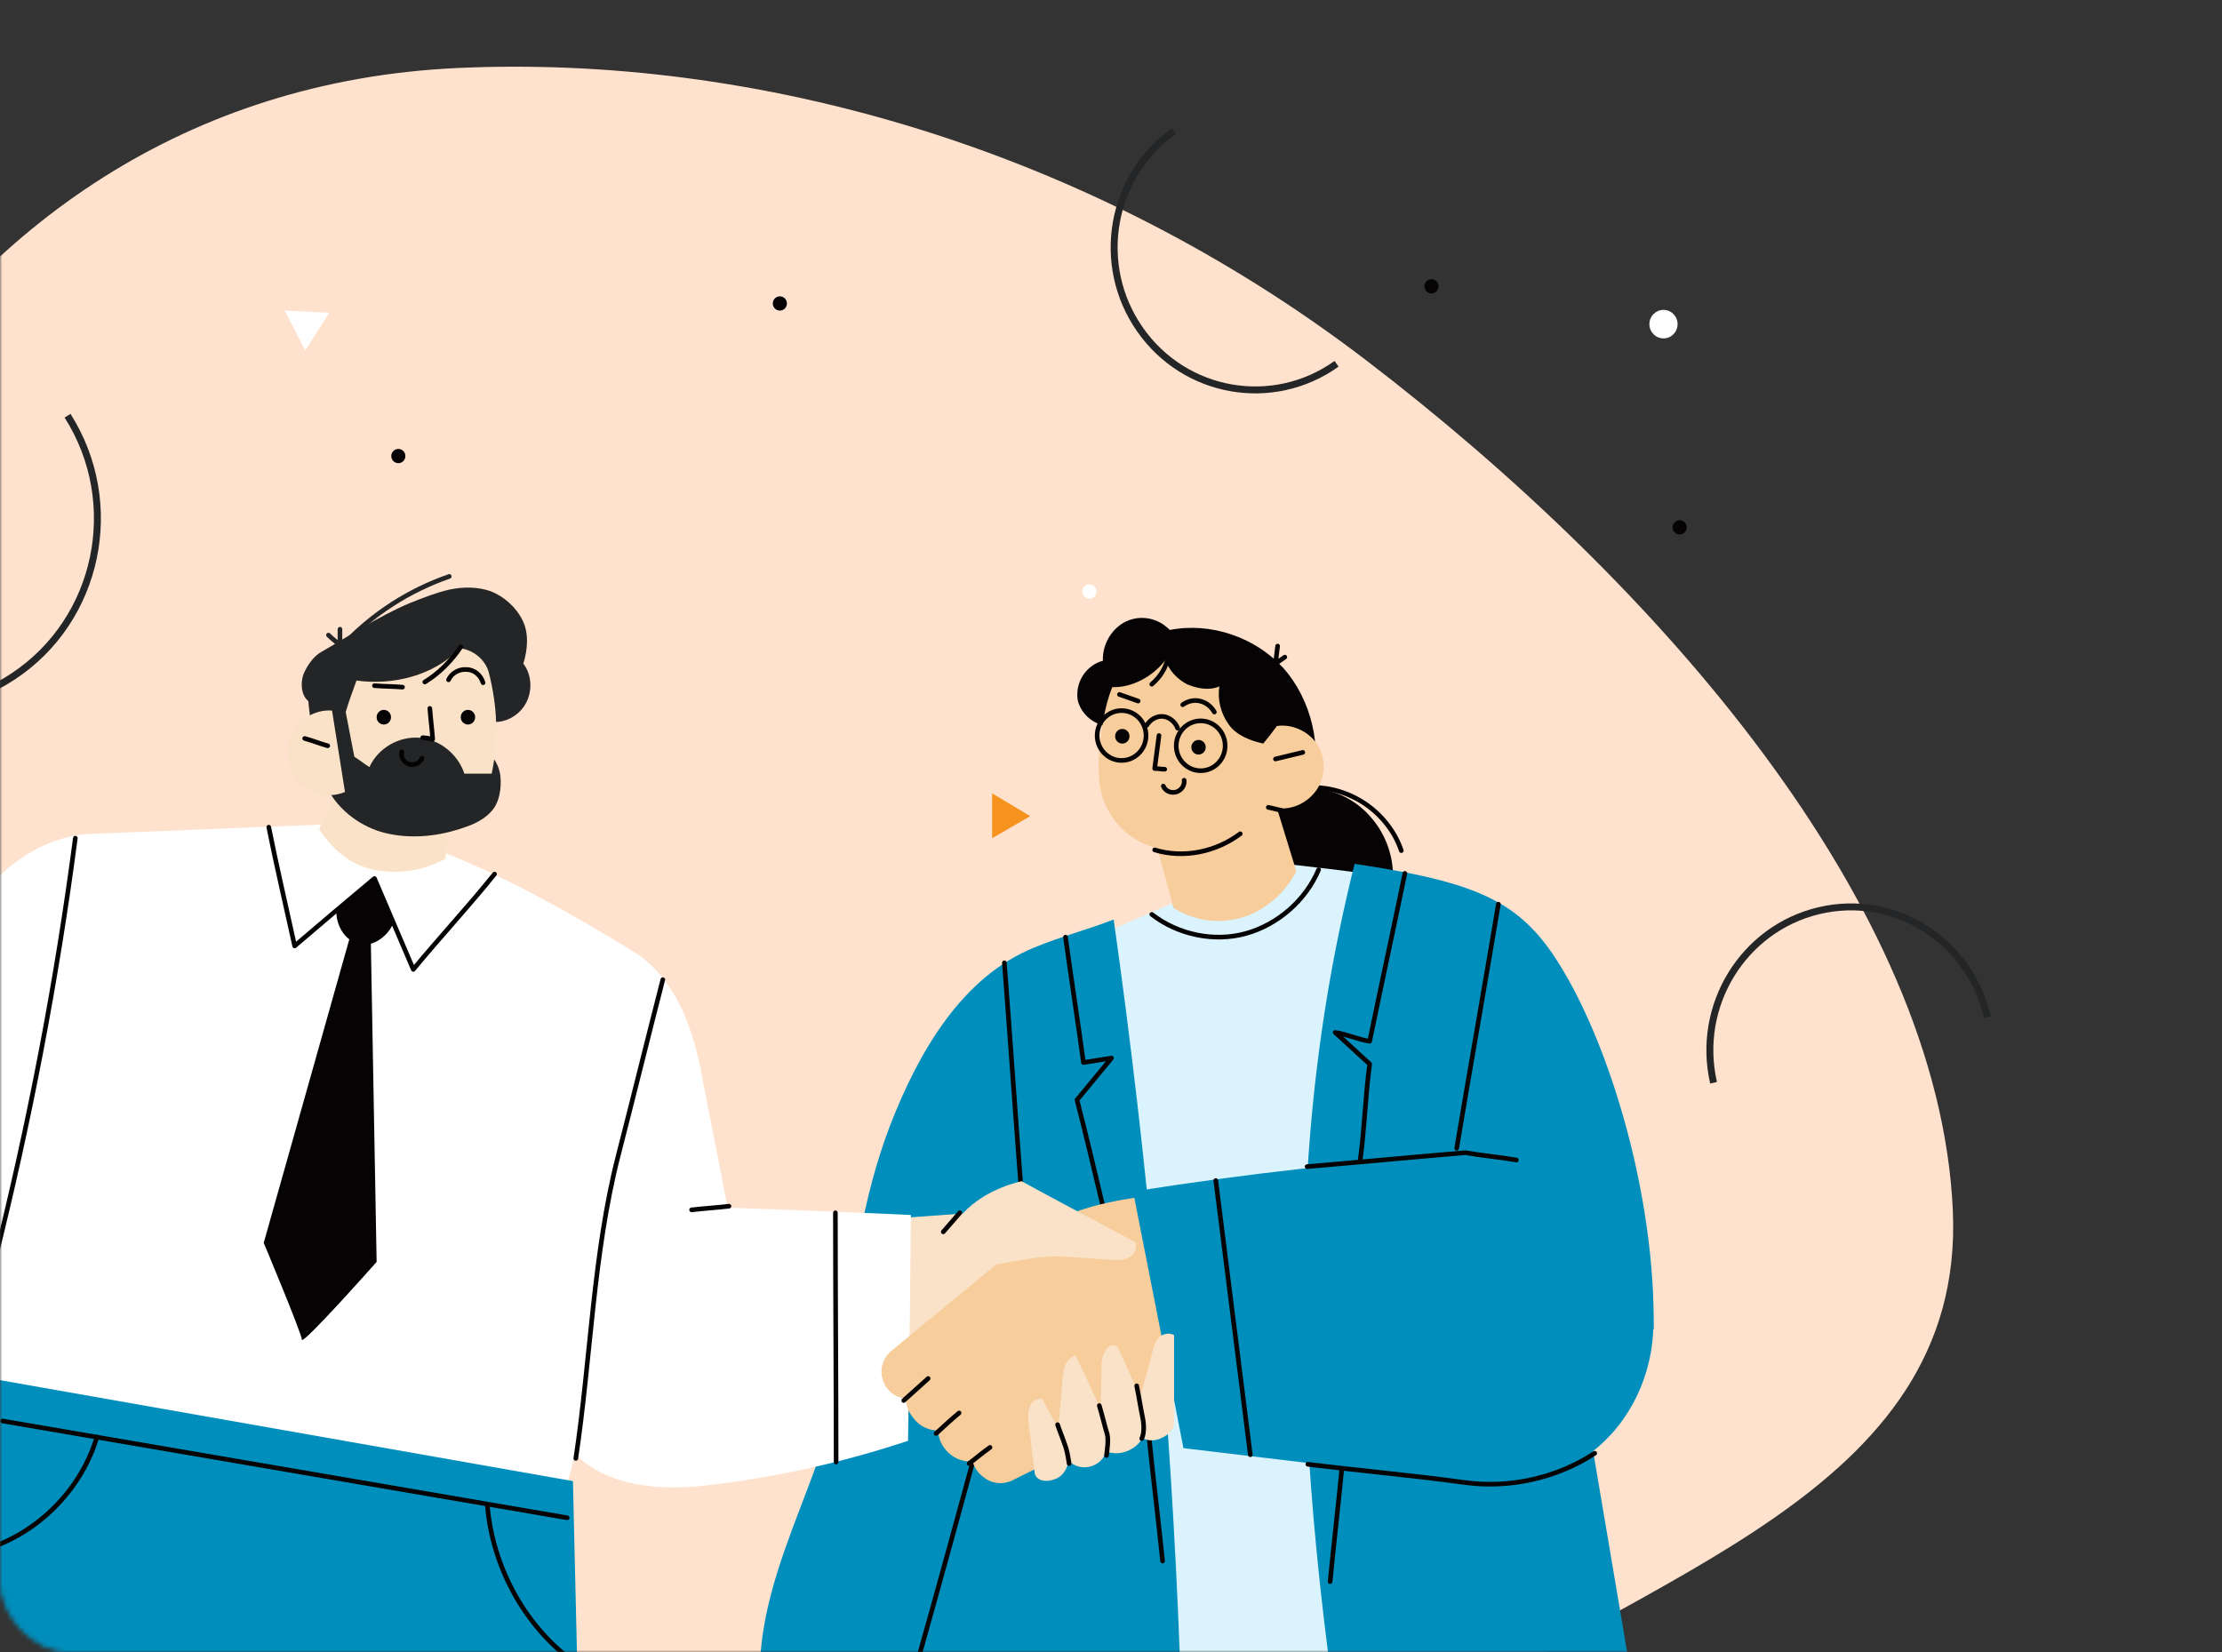 <?xml version="1.0" encoding="UTF-8"?> <svg xmlns="http://www.w3.org/2000/svg" width="480" height="357" viewBox="0 0 480 357" fill="none"><rect x="0" y="0" width="480" height="357" fill="#333333" stroke="none"/><mask id="mask0_4306_87" style="mask-type:alpha" maskUnits="userSpaceOnUse" x="0" y="0" width="480" height="357"><rect x="0.5" y="1.355" width="479" height="355.145" rx="14.5" fill="white" stroke="#E6E6E6"></rect></mask><g mask="url(#mask0_4306_87)"><path fill-rule="evenodd" clip-rule="evenodd" d="M-30.717 92.626C-3.367 48.973 40.256 17.373 98.898 14.691C163.084 11.755 234.906 31.828 294.97 77.729C357.943 125.854 418.869 195.283 421.853 261.495C424.651 323.577 353.024 340.038 308.291 373.29C276.412 396.986 245.996 418.909 202.431 424.598C146.47 431.906 83.648 450.798 29.449 409.705C-25.459 368.075 -30.663 298.441 -41.871 239.373C-52.12 185.357 -55.674 132.459 -30.717 92.626Z" fill="#FFE2CD"></path><path d="M302.714 183.785C301.316 179.667 298.52 176.182 295.102 173.806C291.685 171.43 287.336 170.004 283.141 170.163" stroke="#060305" stroke-miterlimit="10" stroke-linecap="round" stroke-linejoin="round"></path><path d="M277.549 141.968C276.927 142.443 276.151 142.918 275.529 143.393C275.685 142.126 275.84 140.859 275.995 139.592" stroke="#060305" stroke-miterlimit="10" stroke-linecap="round" stroke-linejoin="round"></path><path d="M238.249 142.76C238.094 139.116 240.269 135.632 243.375 134.206C246.638 132.78 250.21 133.572 252.696 136.107C261.55 134.364 271.181 137.691 277.239 144.344C283.297 151.155 285.782 161.609 283.297 170.321C288.268 170.479 293.083 172.855 296.345 176.815C299.607 180.617 301.316 185.844 300.85 190.913L268.695 202.318C259.686 187.27 250.521 171.747 241.511 156.699C237.783 157.649 233.745 155.115 232.813 151.313C232.191 147.353 234.677 143.71 238.249 142.76Z" fill="#060305"></path><path d="M254.402 194.715C258.596 196.774 263.567 197.249 268.072 195.982C272.576 194.556 276.615 190.913 278.945 186.795C284.537 187.428 290.129 188.062 295.722 188.854C294.323 245.244 296.032 301.317 300.848 357.549L248.499 358.658C244.926 306.544 241.509 253.956 237.936 201.843C243.373 199.467 248.965 196.932 254.402 194.715Z" fill="#DAF3FC"></path><path d="M284.85 187.903C282.054 194.556 275.995 199.783 269.161 201.684C262.326 203.585 254.559 202.001 248.811 197.566" stroke="#060305" stroke-miterlimit="10" stroke-linecap="round" stroke-linejoin="round"></path><path d="M182.171 293.239C183.88 276.29 186.21 259.024 192.268 243.184C198.482 227.186 207.802 211.029 223.491 204.693C229.239 202.317 234.831 200.892 240.578 198.674C248.034 251.421 252.85 304.485 254.869 357.707L164.152 359.925C164.929 336.482 179.997 316.207 182.171 293.239Z" fill="#008EBD"></path><path d="M230.171 202.476C231.413 211.504 232.811 220.533 234.054 229.562C236.074 229.245 238.093 228.928 240.112 228.612C237.627 231.621 235.141 234.631 232.656 237.64C234.52 244.927 236.384 252.688 238.093 259.975" stroke="#060305" stroke-miterlimit="10" stroke-linecap="round" stroke-linejoin="round"></path><path d="M248.19 310.346C249.122 319.375 250.21 328.245 251.142 337.274" stroke="#060305" stroke-miterlimit="10" stroke-linecap="round" stroke-linejoin="round"></path><path d="M216.966 208.02C218.209 224.176 219.296 240.175 220.539 256.331" stroke="#060305" stroke-miterlimit="10" stroke-linecap="round" stroke-linejoin="round"></path><path d="M210.133 315.89C206.405 329.512 202.677 343.134 198.793 356.915" stroke="#060305" stroke-miterlimit="10" stroke-linecap="round" stroke-linejoin="round"></path><path d="M357.236 287.22C357.546 260.133 349.158 230.988 339.683 213.247C330.207 195.665 322.285 191.071 292.616 186.636C283.451 223.702 276.305 274.231 286.868 356.915H351.488L340.77 293.556L357.236 287.22Z" fill="#008EBD"></path><path d="M303.49 188.696C301.005 200.734 298.364 212.931 295.879 224.969C293.549 224.652 290.753 223.385 288.423 223.068C290.908 225.286 293.393 227.662 295.879 229.88C294.947 236.849 294.791 243.502 293.859 250.471" stroke="#060305" stroke-miterlimit="10" stroke-linecap="round" stroke-linejoin="round"></path><path d="M289.818 317.791C289.042 325.711 288.11 333.789 287.333 341.709" stroke="#060305" stroke-miterlimit="10" stroke-linecap="round" stroke-linejoin="round"></path><path d="M314.674 248.095C317.625 230.512 320.732 212.93 323.684 195.348" stroke="#060305" stroke-miterlimit="10" stroke-linecap="round" stroke-linejoin="round"></path><path d="M253.472 196.14C252.385 191.863 251.142 187.586 250.055 183.31C245.705 182.201 241.667 179.35 239.492 175.231C237.162 171.271 237.162 166.678 237.472 162.084C237.938 157.491 238.56 152.739 240.268 148.462C244.618 148.62 249.123 146.086 251.763 142.601C252.54 144.819 254.249 146.719 256.423 147.828C258.598 148.779 261.239 149.254 263.414 148.303C262.948 151.155 263.724 154.164 265.433 156.54C267.142 158.916 270.093 160.025 272.889 160.659C273.821 159.55 274.909 158.124 275.841 156.857C279.103 156.382 282.675 157.966 284.539 160.817C286.404 163.668 286.404 167.628 284.539 170.479C282.675 173.33 279.258 175.073 275.841 174.598C277.239 179.033 278.637 183.785 280.035 188.22C277.549 193.13 273.045 196.932 267.918 198.358C262.948 199.625 258.132 198.991 253.472 196.14Z" fill="#F7CD9C"></path><path d="M281.434 162.56C279.414 163.035 277.55 163.51 275.531 163.985" stroke="#060305" stroke-miterlimit="10" stroke-linecap="round" stroke-linejoin="round"></path><path d="M276.774 175.073C275.842 174.914 274.91 174.598 273.978 174.439" stroke="#060305" stroke-miterlimit="10" stroke-linecap="round" stroke-linejoin="round"></path><path d="M249.435 183.627C255.648 185.527 262.638 184.102 267.92 180.142" stroke="#060305" stroke-miterlimit="10" stroke-linecap="round" stroke-linejoin="round"></path><path d="M259.375 166.519C256.458 166.519 254.093 164.108 254.093 161.134C254.093 158.159 256.458 155.748 259.375 155.748C262.292 155.748 264.656 158.159 264.656 161.134C264.656 164.108 262.292 166.519 259.375 166.519Z" stroke="#060305" stroke-miterlimit="10" stroke-linecap="round" stroke-linejoin="round"></path><path d="M242.288 164.302C239.371 164.302 237.006 161.89 237.006 158.916C237.006 155.942 239.371 153.53 242.288 153.53C245.205 153.53 247.569 155.942 247.569 158.916C247.569 161.89 245.205 164.302 242.288 164.302Z" stroke="#060305" stroke-miterlimit="10" stroke-linecap="round" stroke-linejoin="round"></path><path d="M254.404 157.332C253.938 156.065 252.696 154.956 251.298 154.798C249.9 154.639 248.502 155.431 247.725 156.698" stroke="#060305" stroke-miterlimit="10" stroke-linecap="round" stroke-linejoin="round"></path><path d="M258.91 163.034C258.052 163.034 257.356 162.325 257.356 161.45C257.356 160.575 258.052 159.866 258.91 159.866C259.767 159.866 260.463 160.575 260.463 161.45C260.463 162.325 259.767 163.034 258.91 163.034Z" fill="#060305"></path><path d="M242.443 160.658C241.585 160.658 240.889 159.949 240.889 159.074C240.889 158.199 241.585 157.49 242.443 157.49C243.301 157.49 243.996 158.199 243.996 159.074C243.996 159.949 243.301 160.658 242.443 160.658Z" fill="#060305"></path><path d="M250.367 158.916C250.056 161.292 249.745 163.668 249.435 166.044C250.211 166.044 250.988 166.202 251.609 166.202" stroke="#060305" stroke-miterlimit="10" stroke-linecap="round" stroke-linejoin="round"></path><path d="M262.327 153.847C261.706 152.738 260.618 151.788 259.22 151.471C257.978 151.154 256.58 151.471 255.492 152.263" stroke="#060305" stroke-miterlimit="10" stroke-linecap="round" stroke-linejoin="round"></path><path d="M245.862 151.471C244.464 150.996 243.222 150.52 241.824 150.045" stroke="#060305" stroke-miterlimit="10" stroke-linecap="round" stroke-linejoin="round"></path><path d="M255.802 168.578C255.958 169.686 255.181 170.795 254.094 171.112C253.006 171.429 251.764 170.954 251.298 169.845" stroke="#060305" stroke-miterlimit="10" stroke-linecap="round" stroke-linejoin="round"></path><path d="M252.385 141.809C251.919 144.185 250.676 146.245 248.812 147.829" stroke="#060305" stroke-miterlimit="10" stroke-linecap="round" stroke-linejoin="round"></path><path d="M220.696 255.223C220.696 255.223 213.085 256.649 207.959 262.193L194.91 263.143L193.357 295.932L228.152 280.884L220.696 255.223Z" fill="#F9E2C7"></path><path d="M207.338 262.034C206.095 263.459 205.008 264.727 203.765 266.152" stroke="#060305" stroke-miterlimit="10" stroke-linecap="round" stroke-linejoin="round"></path><path d="M-8.425 200.259C-2.832 189.488 8.041 180.459 20.002 180.142C37.4 179.508 54.331 178.716 71.729 178.083C77.787 184.419 87.418 187.112 95.651 184.102C110.097 189.804 123.456 197.408 136.66 205.486C145.204 210.713 149.242 220.692 151.262 230.513C153.126 240.651 155.3 250.788 157.164 260.926C170.368 261.401 183.572 261.876 196.775 262.51C196.62 278.825 196.465 294.981 196.154 311.297C181.863 316.049 167.417 319.217 152.504 320.959C142.563 322.068 131.379 321.276 124.233 314.148C122.058 322.86 119.418 331.255 117.243 339.967C73.283 332.997 29.478 327.136 -14.483 320.167L-8.425 200.259Z" fill="white"></path><path d="M180.464 262.034C180.464 279.934 180.619 297.991 180.619 315.89" stroke="#060305" stroke-miterlimit="10" stroke-linecap="round" stroke-linejoin="round"></path><path d="M157.475 260.609C154.834 260.926 152.038 261.084 149.397 261.401" stroke="#060305" stroke-miterlimit="10" stroke-linecap="round" stroke-linejoin="round"></path><path d="M143.183 211.663C139.921 224.335 136.814 237.007 133.552 249.679C128.115 270.904 127.649 293.397 124.387 315.098" stroke="#060305" stroke-miterlimit="10" stroke-linecap="round" stroke-linejoin="round"></path><path d="M75.456 202.951C73.592 201.526 72.505 198.991 72.66 196.457C75.301 194.398 78.407 192.022 81.048 189.962C82.446 192.972 83.844 196.14 85.087 199.15C84.31 201.367 82.291 203.268 80.116 203.902L81.359 272.647C81.359 272.647 65.359 290.704 65.204 289.437C65.204 288.17 56.971 268.529 56.971 268.529L75.456 202.951Z" fill="#060305"></path><path d="M106.834 188.854C101.087 195.982 95.184 202.318 89.281 209.445C86.485 202.951 83.689 196.298 80.893 189.804C74.99 194.714 69.398 199.466 63.65 204.377C61.786 195.823 59.767 187.27 58.058 178.716" stroke="#060305" stroke-miterlimit="10" stroke-linecap="round" stroke-linejoin="round"></path><path d="M16.273 181.092C12.234 211.98 6.331 242.709 -1.281 272.964" stroke="#060305" stroke-miterlimit="10" stroke-linecap="round" stroke-linejoin="round"></path><path d="M68.932 179.191C70.33 175.865 71.883 172.538 73.281 169.212C81.048 171.429 89.281 173.805 96.893 176.023C96.737 179.191 96.427 182.359 96.271 185.527C91.611 188.061 86.019 189.012 80.738 187.903C75.456 186.794 72.039 183.626 68.932 179.191Z" fill="#F9E2C7"></path><path d="M73.439 135.948C73.439 137.057 73.439 138.324 73.439 139.433C72.662 138.641 71.73 138.007 70.953 137.215" stroke="#242526" stroke-miterlimit="10" stroke-linecap="round" stroke-linejoin="round"></path><path d="M97.051 124.543C88.352 127.553 80.43 132.622 73.906 139.591" stroke="#242526" stroke-miterlimit="10" stroke-linecap="round" stroke-linejoin="round"></path><path d="M65.516 145.769C66.293 143.868 67.691 141.809 69.4 140.859C75.768 137.215 81.826 133.097 88.661 130.246C91.457 129.137 94.253 128.028 97.049 127.395C100.001 126.761 103.108 126.761 105.904 127.711C108.855 128.82 111.496 131.196 112.894 134.047C114.292 136.899 113.981 140.383 113.049 143.393C114.913 145.769 115.068 149.412 113.515 152.105C111.962 154.798 108.855 156.382 105.904 155.907C105.593 157.966 105.282 160.025 104.972 162.084C106.68 163.51 107.768 165.41 108.078 167.47C108.389 170.162 107.923 173.489 106.059 175.39C104.195 177.449 101.554 178.399 99.069 179.191C93.943 180.775 88.506 181.25 83.224 179.983C78.098 178.716 73.283 175.231 70.797 170.479L68.001 162.876C67.691 159.075 66.914 155.115 66.603 151.471C65.05 150.204 64.895 147.67 65.516 145.769Z" fill="#242526"></path><path d="M62.875 158.758C64.428 155.431 68.157 153.214 71.729 153.53L74.525 171.113C71.108 172.538 67.069 171.746 64.428 169.054C62.098 166.361 61.322 162.084 62.875 158.758Z" fill="#F9E2C7"></path><path d="M70.798 161.134C69.089 160.659 67.536 160.025 65.827 159.55" stroke="#060305" stroke-miterlimit="10" stroke-linecap="round" stroke-linejoin="round"></path><path d="M77.011 147.036C84.933 148.145 93.787 145.928 99.38 140.067C102.176 140.384 104.816 142.443 105.593 145.294C107.457 152.58 107.768 159.867 106.214 167.153H100.312C98.914 162.876 94.875 159.708 90.525 159.392C86.176 159.075 81.671 161.609 79.807 165.728C78.72 165.094 77.632 164.144 76.545 163.51C75.924 160.184 75.302 157.174 74.681 153.848C75.302 151.63 76.234 149.254 77.011 147.036Z" fill="#F9E2C7"></path><path d="M99.536 139.75C97.517 142.759 94.876 145.452 91.769 147.353" stroke="#060305" stroke-miterlimit="10" stroke-linecap="round" stroke-linejoin="round"></path><path d="M101.087 156.54C100.229 156.54 99.534 155.831 99.534 154.956C99.534 154.082 100.229 153.372 101.087 153.372C101.945 153.372 102.641 154.082 102.641 154.956C102.641 155.831 101.945 156.54 101.087 156.54Z" fill="#060305"></path><path d="M82.912 156.54C82.054 156.54 81.358 155.831 81.358 154.956C81.358 154.082 82.054 153.372 82.912 153.372C83.769 153.372 84.465 154.082 84.465 154.956C84.465 155.831 83.769 156.54 82.912 156.54Z" fill="#060305"></path><path d="M91.144 163.826C90.678 164.935 89.436 165.41 88.348 165.094C87.261 164.777 86.484 163.51 86.795 162.401" stroke="#060305" stroke-miterlimit="10" stroke-linecap="round" stroke-linejoin="round"></path><path d="M104.349 147.512C103.883 145.928 102.485 144.66 100.776 144.66C99.222 144.502 97.514 145.452 96.892 146.878" stroke="#060305" stroke-miterlimit="10" stroke-linecap="round" stroke-linejoin="round"></path><path d="M86.951 148.462C84.932 148.303 82.912 148.303 80.893 148.145" stroke="#060305" stroke-miterlimit="10" stroke-linecap="round" stroke-linejoin="round"></path><path d="M92.854 153.055C93.01 155.273 93.32 157.491 93.476 159.708C92.699 159.55 91.922 159.391 91.301 159.391" stroke="#060305" stroke-miterlimit="10" stroke-linecap="round" stroke-linejoin="round"></path><path d="M-2.056 297.832L123.767 320.008C124.078 333.314 124.389 346.619 124.699 359.925C107.301 360.4 90.215 361.192 72.972 361.667C59.768 361.984 46.565 362.301 33.206 362.301C20.779 362.301 8.507 361.984 -3.92 361.35C-3.454 340.125 -2.522 319.058 -2.056 297.832Z" fill="#008EBD"></path><path d="M122.523 327.928C81.825 320.959 41.282 313.989 0.584 307.019" stroke="#060305" stroke-miterlimit="10" stroke-linecap="round" stroke-linejoin="round"></path><path d="M105.28 325.235C106.367 338.382 113.202 351.054 123.609 358.816" stroke="#060305" stroke-miterlimit="10" stroke-linecap="round" stroke-linejoin="round"></path><path d="M20.934 310.504C17.206 323.018 6.177 333.155 -6.406 335.531" stroke="#060305" stroke-miterlimit="10" stroke-linecap="round" stroke-linejoin="round"></path><path d="M192.425 291.972C202.367 283.735 212.308 275.656 222.25 267.42C229.395 261.559 239.026 259.5 248.191 258.391L253.473 302.426C242.133 308.287 230.172 314.147 218.677 319.85C217.124 320.642 215.104 320.642 213.551 319.85C211.998 319.058 210.444 317.474 210.134 315.731C208.27 315.89 206.406 315.256 205.008 313.989C203.61 312.722 202.677 310.979 202.677 309.079C200.813 309.079 198.949 308.287 197.707 306.861C196.464 305.436 195.687 304.01 195.687 302.109C193.513 302.109 191.338 300.367 190.717 298.149C189.94 296.09 190.717 293.397 192.425 291.972Z" fill="#F7CD9C"></path><path d="M213.863 312.722C212.31 313.831 210.757 315.098 209.358 316.207" stroke="#060305" stroke-miterlimit="10" stroke-linecap="round" stroke-linejoin="round"></path><path d="M207.184 305.278C205.475 306.703 203.922 308.129 202.213 309.713" stroke="#060305" stroke-miterlimit="10" stroke-linecap="round" stroke-linejoin="round"></path><path d="M200.503 297.833C198.794 299.417 196.93 301.001 195.221 302.585" stroke="#060305" stroke-miterlimit="10" stroke-linecap="round" stroke-linejoin="round"></path><path d="M212.621 273.597C218.679 272.805 224.271 271.063 230.329 271.538C233.436 271.697 236.698 272.013 239.805 272.172C241.203 272.33 242.601 272.33 243.844 271.697C245.086 271.063 245.708 269.637 245.242 268.37C237.009 263.935 228.776 259.658 220.699 255.223C215.417 259.342 212.155 266.786 212.621 273.597Z" fill="#F9E2C7"></path><path d="M317.161 249.204C325.083 250.629 333.627 252.213 340.462 256.332C349.471 261.717 355.84 271.538 356.927 282.151C358.17 292.764 354.287 303.852 346.831 311.138C339.374 318.583 328.345 322.067 318.093 320.325L255.648 312.88C252.075 294.348 248.347 275.815 244.774 257.441C268.696 253.639 293.084 250.946 317.161 249.204Z" fill="#008EBD"></path><path d="M282.364 252.055C293.704 251.104 305.199 249.996 316.538 249.045C320.111 249.679 323.995 249.996 327.567 250.629" stroke="#060305" stroke-miterlimit="10" stroke-linecap="round" stroke-linejoin="round"></path><path d="M344.5 313.99C336.267 319.375 326.17 321.593 316.539 320.326C305.044 318.742 294.016 317.791 282.521 316.366" stroke="#060305" stroke-miterlimit="10" stroke-linecap="round" stroke-linejoin="round"></path><path d="M262.638 255.065C265.123 274.865 267.608 294.665 270.094 314.306" stroke="#060305" stroke-miterlimit="10" stroke-linecap="round" stroke-linejoin="round"></path><path d="M223.493 318.108C223.027 314.781 222.716 311.296 222.25 307.97C222.095 306.703 221.939 305.277 222.405 304.01C222.871 302.743 223.803 302.109 225.201 302.268C226.289 304.485 227.531 306.545 228.619 308.762C228.929 305.119 229.24 301.317 229.551 297.674C229.706 296.724 229.706 295.773 230.172 294.823C230.638 293.873 231.415 293.081 232.347 292.922C234.211 296.565 236.075 300.842 237.784 304.485C237.784 301.634 237.939 298.783 237.939 295.932C237.939 294.506 237.939 293.239 238.716 291.972C239.337 290.863 240.114 290.388 241.356 290.863C243.065 294.506 244.618 298.149 246.327 301.634C247.259 298.466 248.191 295.14 248.968 291.972C249.278 290.863 249.589 289.754 250.366 288.962C251.143 288.17 252.696 287.853 253.628 288.487C253.628 294.823 253.628 301.159 253.628 307.495C253.628 308.921 252.385 310.029 250.987 310.663C249.745 311.297 248.036 311.455 246.793 310.663C245.395 313.356 241.667 314.781 238.871 313.514C238.56 315.256 237.162 316.365 235.609 316.84C233.9 317.316 232.036 316.84 230.793 315.573C230.638 317.474 229.395 319.216 227.531 319.692C225.823 320.325 223.648 319.85 223.493 318.108Z" fill="#F9E2C7"></path><path d="M245.55 299.417C246.016 301.634 246.327 303.852 246.793 306.07C247.103 307.495 247.259 309.554 246.637 310.821" stroke="#060305" stroke-miterlimit="10" stroke-linecap="round" stroke-linejoin="round"></path><path d="M237.472 303.694C238.093 305.753 238.559 307.812 239.181 309.871C239.491 311.138 239.181 313.198 239.025 314.465" stroke="#060305" stroke-miterlimit="10" stroke-linecap="round" stroke-linejoin="round"></path><path d="M228.462 307.812C228.928 309.238 229.549 310.663 230.015 312.089C230.481 313.198 230.792 315.098 230.947 316.207" stroke="#060305" stroke-miterlimit="10" stroke-linecap="round" stroke-linejoin="round"></path><path d="M14.591 89.821C26.611 108.732 21.367 133.922 2.822 146.161C-15.722 158.401 -40.438 153.039 -52.458 134.127" stroke="#242526" stroke-width="1.5" stroke-miterlimit="10"></path></g><mask id="mask1_4306_87" style="mask-type:luminance" maskUnits="userSpaceOnUse" x="4" y="46" width="414" height="262"><path d="M418 46H4V307.903H418V46Z" fill="white"></path></mask><g mask="url(#mask1_4306_87)"><path d="M86.048 100.075C86.889 100.075 87.571 99.385 87.571 98.534C87.571 97.684 86.889 96.994 86.048 96.994C85.207 96.994 84.524 97.684 84.524 98.534C84.524 99.385 85.207 100.075 86.048 100.075Z" fill="#060305"></path><path d="M309.228 63.408C310.069 63.408 310.751 62.719 310.751 61.868C310.751 61.017 310.069 60.327 309.228 60.327C308.386 60.327 307.704 61.017 307.704 61.868C307.704 62.719 308.386 63.408 309.228 63.408Z" fill="#060305"></path><path d="M235.342 129.347C236.183 129.347 236.865 128.657 236.865 127.806C236.865 126.955 236.183 126.266 235.342 126.266C234.5 126.266 233.818 126.955 233.818 127.806C233.818 128.657 234.5 129.347 235.342 129.347Z" fill="white"></path><path d="M362.853 115.481C363.694 115.481 364.376 114.791 364.376 113.94C364.376 113.09 363.694 112.4 362.853 112.4C362.011 112.4 361.329 113.09 361.329 113.94C361.329 114.791 362.011 115.481 362.853 115.481Z" fill="#060305"></path><path d="M168.465 67.106C169.306 67.106 169.988 66.416 169.988 65.565C169.988 64.714 169.306 64.025 168.465 64.025C167.623 64.025 166.941 64.714 166.941 65.565C166.941 66.416 167.623 67.106 168.465 67.106Z" fill="#060305"></path><path d="M359.349 73.114C361.031 73.114 362.395 71.735 362.395 70.033C362.395 68.331 361.031 66.952 359.349 66.952C357.666 66.952 356.302 68.331 356.302 70.033C356.302 71.735 357.666 73.114 359.349 73.114Z" fill="white"></path><path d="M65.939 75.733L71.119 67.568L61.522 67.106L65.939 75.733Z" fill="white"></path><path d="M214.319 181.111L222.546 176.335L214.319 171.405V181.111Z" fill="#F6921E"></path></g><path d="M429.318 219.778C425.506 203.146 409.218 192.851 392.866 196.775C376.514 200.699 366.356 217.305 370.168 233.937" stroke="#242526" stroke-width="1.5" stroke-miterlimit="10"></path><path d="M253.605 28.276C239.84 38.1 236.544 57.282 246.262 71.19C255.979 85.099 274.96 88.425 288.726 78.602" stroke="#242526" stroke-width="1.5" stroke-miterlimit="10"></path></svg> 